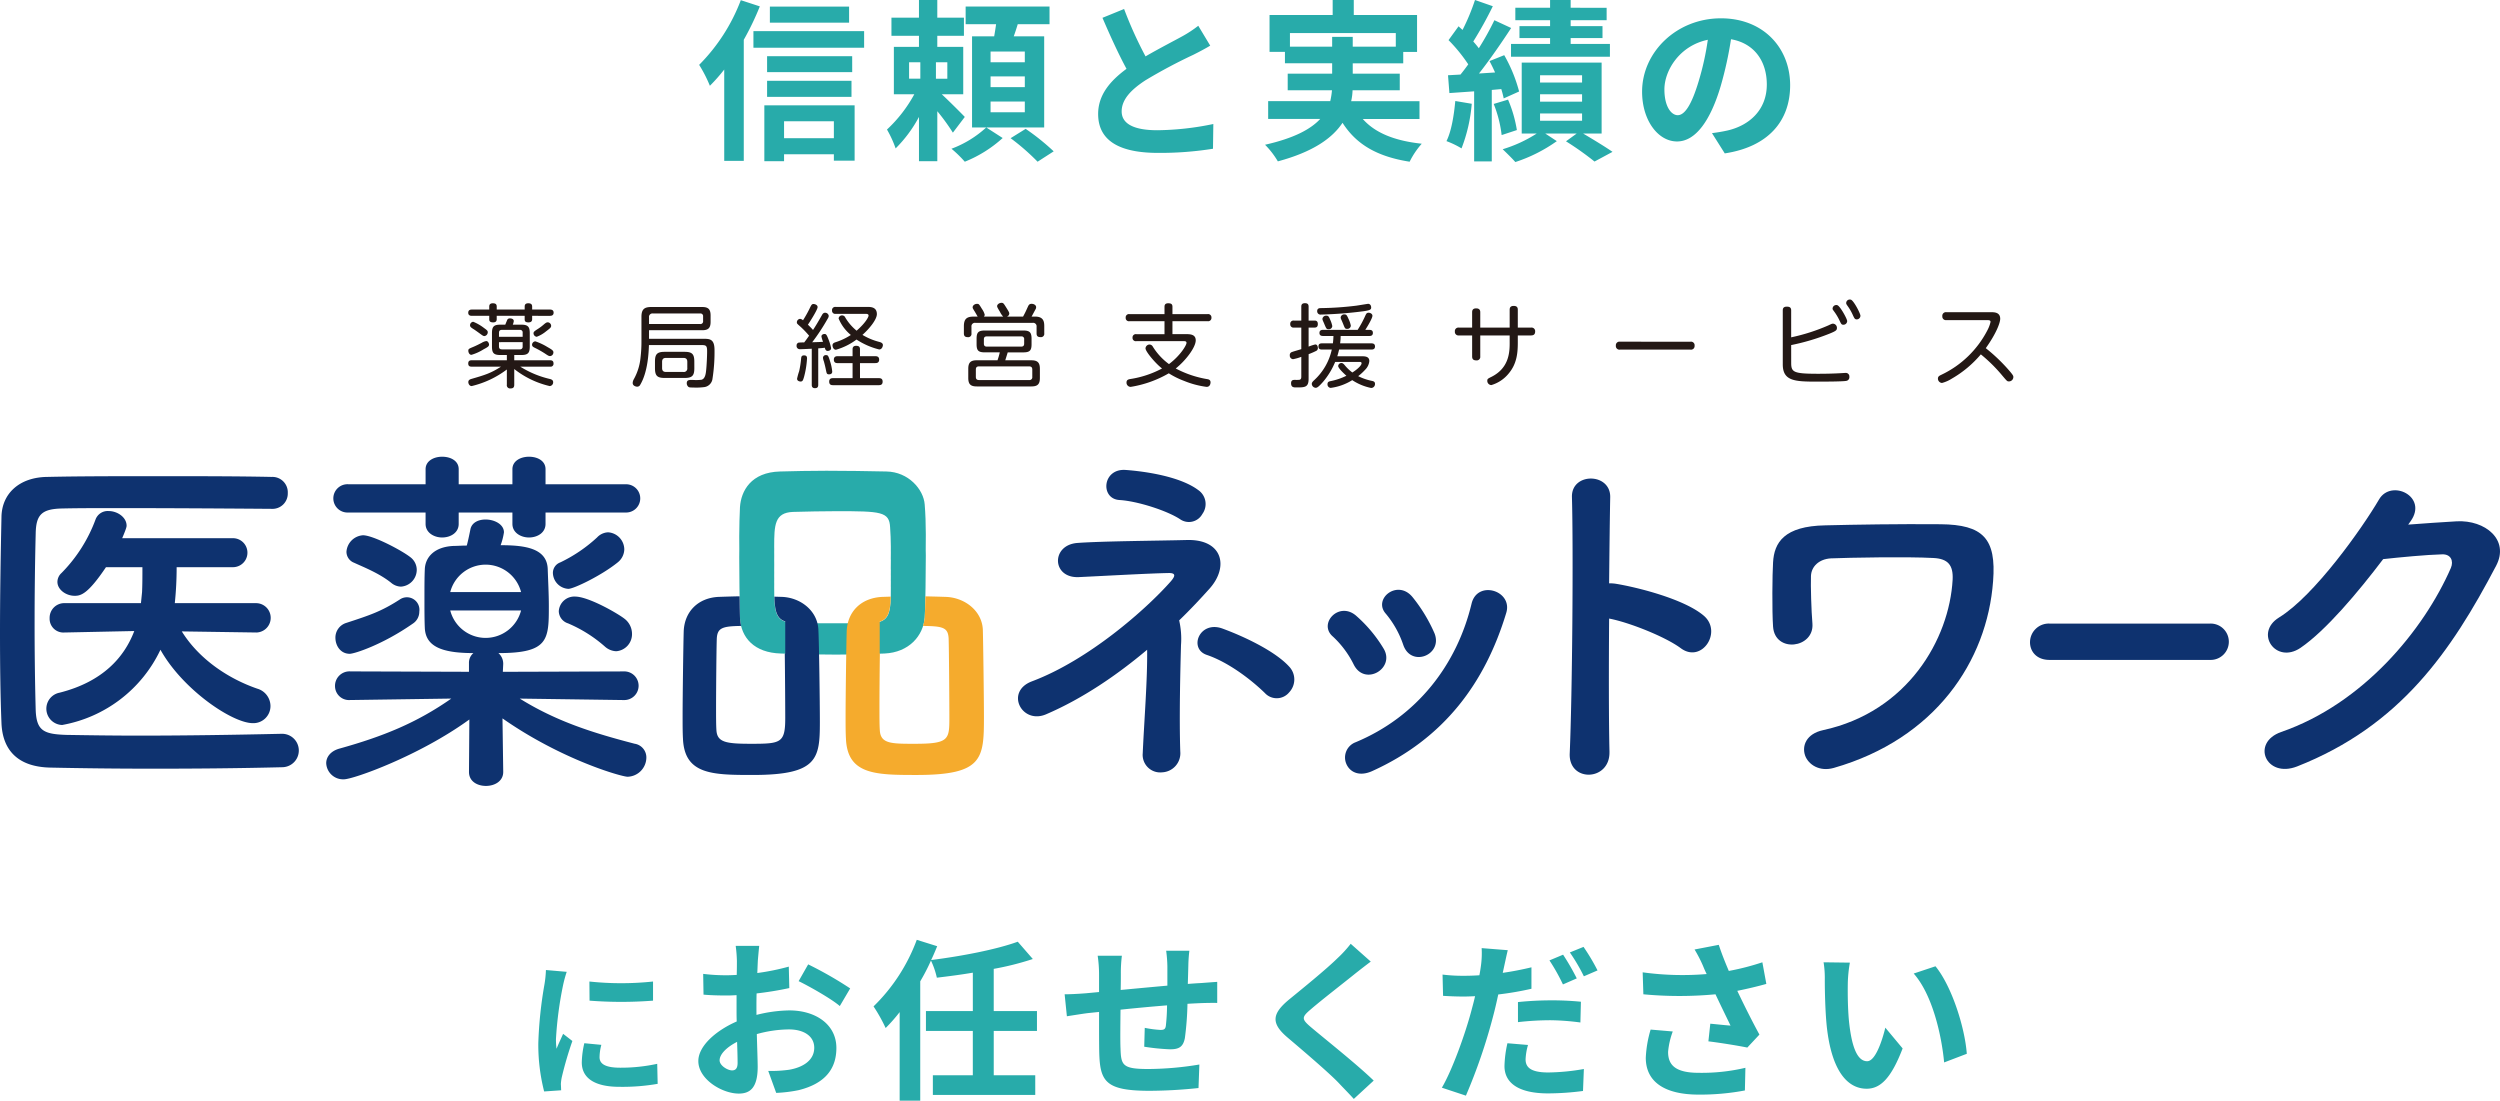 <svg xmlns="http://www.w3.org/2000/svg" xmlns:xlink="http://www.w3.org/1999/xlink" width="636" height="280.008" viewBox="0 0 636 280.008">
  <defs>
    <clipPath id="clip-path">
      <rect id="長方形_9606" data-name="長方形 9606" width="636" height="123.734" fill="none"/>
    </clipPath>
  </defs>
  <g id="グループ_27173" data-name="グループ 27173" transform="translate(-584 -369.776)">
    <path id="パス_7477" data-name="パス 7477" d="M-101.992-35.552h-20.152v4.092h20.152Zm-27.544-1.628a46.814,46.814,0,0,1-10.6,16.456,33.9,33.9,0,0,1,2.728,5.324,42.858,42.858,0,0,0,3.652-4.136V3.7h4.972V-27.1A71.357,71.357,0,0,0-124.7-35.6Zm23.672,30.8v4.312h-12.672V-6.38ZM-123.552,3.784h5.016V2.024h12.672V3.652h5.28v-14.08h-22.968Zm.7-16.368h21.472v-4.092h-21.472Zm21.648-10.34h-21.648v4.048H-101.2Zm-25.124-6.38v4.224h28.16V-29.3Zm39.6,7.92h2.86v4.18h-2.86ZM-77-17.2h-2.9v-4.18H-77Zm4.444,9.724c-.836-.88-3.872-3.916-5.852-5.764h5.456V-25.3h-6.6v-2.816h6.776v-4.62h-6.776v-4.488h-4.664v4.488h-7v4.62h7V-25.3H-90.6v12.056H-85.4a35.343,35.343,0,0,1-6.952,8.976,27.768,27.768,0,0,1,2.2,4.8,33.538,33.538,0,0,0,5.94-8.008V3.784h4.664V-8.932a52.7,52.7,0,0,1,3.96,5.456ZM-67.1-4.8A26.989,26.989,0,0,1-75.944.616a30.191,30.191,0,0,1,3.388,3.3A31.964,31.964,0,0,0-62.92-2.112Zm9.812-16.588H-66v-2.728h8.712Zm0,6.336H-66v-2.728h8.712Zm0,6.38H-66V-11.4h8.712Zm4.928-19.316H-60.1c.352-.968.7-2.024,1.012-3.08H-51v-4.488h-21.34v4.488h7.744c-.132,1.012-.308,2.068-.484,3.08h-5.632V-4.8H-52.36ZM-60.9-2.068a57.6,57.6,0,0,1,6.864,5.984l4.092-2.64a58.606,58.606,0,0,0-7.128-5.72Zm47.74-28.6a30.085,30.085,0,0,1-4,2.64c-2.068,1.144-5.852,3.08-9.416,5.148a102.157,102.157,0,0,1-5.456-12.056l-5.5,2.244c1.98,4.62,4.092,9.24,6.116,12.98-4.18,3.08-7.216,6.644-7.216,11.484,0,7.48,6.556,9.9,15.224,9.9A85.22,85.22,0,0,0-9.416.616l.088-6.292A72.878,72.878,0,0,1-23.584-4.092c-6.028,0-9.064-1.672-9.064-4.8,0-3.036,2.42-5.544,6.072-7.92a133.442,133.442,0,0,1,12.144-6.468c1.584-.792,2.992-1.54,4.312-2.332Zm23.32,5.324V-28.82H37.092v3.476H26.136v-2.508H20.9v2.508ZM43.12-6.952v-4.532H25.74a14.939,14.939,0,0,0,.352-2.772H38.1V-18.48H26.136v-2.64H38.984v-2.9H42.5V-33.4H26.4v-3.828H21.032V-33.4H4.972v9.372H8.888v2.9H20.9v2.64H9.592v4.224H20.856a20.165,20.165,0,0,1-.44,2.772H4.62v4.532H17.864C15.444-4.356,11.22-2.068,3.828-.4A21.353,21.353,0,0,1,7.084,3.828c8.976-2.42,13.86-5.9,16.456-9.812,3.476,5.456,8.712,8.58,17.072,9.9A20.357,20.357,0,0,1,43.692-.66c-6.952-.748-11.88-2.772-15-6.292ZM76.34-30.58H68.552v3.036H76.34v1.5H66.4v3.256H91.564v-3.256H81.576v-1.5h8.1V-30.58h-8.1v-1.5h9.152v-3.168H81.576v-1.98H76.34v1.98H67.5v3.168H76.34ZM52.228-11.528c-.352,3.7-.968,7.612-2.244,10.208A21.979,21.979,0,0,1,53.812.528a40.387,40.387,0,0,0,2.6-11.352Zm11.7-3.036a23.943,23.943,0,0,1,.616,2.376l3.916-1.76a37.968,37.968,0,0,0-3.784-9.24l-3.74,1.5c.484.924.968,1.892,1.408,2.9l-4.092.264C61.028-22.044,64.02-26.4,66.44-30.1l-4.268-1.98a70.934,70.934,0,0,1-3.96,7.128A22.132,22.132,0,0,0,56.8-26.664a99.059,99.059,0,0,0,4.972-8.976l-4.532-1.584a53.991,53.991,0,0,1-3.168,7.612c-.352-.308-.7-.616-1.012-.924l-2.552,3.52a40.493,40.493,0,0,1,5.016,6.16c-.66.924-1.32,1.8-1.98,2.6l-3.168.176.352,4.532,6.292-.44V3.828h4.488V-14.344ZM62-10.78A30.874,30.874,0,0,1,64.02-2.86l3.872-1.276a32.732,32.732,0,0,0-2.244-7.744ZM73.788-8.36H84.48v1.848H73.788Zm0-4.884H84.48v1.892H73.788Zm0-4.84H84.48v1.848H73.788ZM89.452-3.256V-21.3H69.124v18.04h3.828a34.216,34.216,0,0,1-8.668,4C65.252,1.672,66.7,3.08,67.5,4A39.012,39.012,0,0,0,78.056-1.32L75.108-3.256h8.008l-2.728,1.98a76.21,76.21,0,0,1,7.26,5.148l4.576-2.464c-1.76-1.232-4.8-3.08-7.48-4.664Zm19.36-4.664c-1.628,0-3.388-2.156-3.388-6.556,0-4.8,3.828-11.132,11.044-12.628a69.941,69.941,0,0,1-2.332,10.56C112.376-10.648,110.616-7.92,108.812-7.92ZM120.78,1.8c11-1.672,16.632-8.184,16.632-17.336,0-9.5-6.82-17.028-17.6-17.028-11.308,0-20.064,8.624-20.064,18.656,0,7.348,4.092,12.672,8.888,12.672,4.752,0,8.536-5.368,11.132-14.168a94.694,94.694,0,0,0,2.6-11.836c5.852,1.012,9.108,5.5,9.108,11.528,0,6.336-4.312,10.34-9.9,11.66-1.144.264-2.376.484-4.048.7Z" transform="translate(902 407)" fill="#28abaa"/>
    <path id="パス_7478" data-name="パス 7478" d="M-168.056-26.524l.038,4.864a104.152,104.152,0,0,0,16.15,0v-4.864A76.784,76.784,0,0,1-168.056-26.524Zm-1.292,15.694a23.192,23.192,0,0,0-.646,4.9c0,3.838,3.078,6.194,9.576,6.194a52.307,52.307,0,0,0,9.728-.76l-.114-5.092a43.37,43.37,0,0,1-9.424.988c-3.8,0-5.244-.988-5.244-2.66a12.384,12.384,0,0,1,.456-3.154Zm-9.766-18.62a28.117,28.117,0,0,1-.38,3.686,104.341,104.341,0,0,0-1.558,14.9A48.041,48.041,0,0,0-179.57,1.444l4.332-.3c-.038-.532-.038-1.14-.076-1.558a11.055,11.055,0,0,1,.228-1.748,90.731,90.731,0,0,1,2.7-9.234l-2.356-1.824c-.532,1.216-1.14,2.47-1.672,3.8a18.161,18.161,0,0,1-.152-2.432,93.042,93.042,0,0,1,1.824-13.794,31.627,31.627,0,0,1,.912-3.344Zm47.35,25.534c-1.144,0-3.168-1.232-3.168-2.552,0-1.54,1.76-3.344,4.444-4.708.088,2.288.132,4.268.132,5.368C-130.356-4.312-130.972-3.916-131.764-3.916Zm6.2-15.664c0-1.276,0-2.6.044-3.916A84.153,84.153,0,0,0-117.2-24.86l-.132-5.456a59.672,59.672,0,0,1-8.008,1.628c.044-1.1.088-2.156.132-3.124.088-1.1.264-2.992.352-3.784h-5.984a34.588,34.588,0,0,1,.308,3.828c0,.748,0,2.024-.044,3.564-.88.044-1.716.088-2.508.088a47.736,47.736,0,0,1-6.028-.352l.088,5.28c1.892.176,4.092.22,6.072.22.7,0,1.5-.044,2.332-.088V-19.4c0,1.012,0,2.024.044,3.036-5.324,2.332-9.768,6.248-9.768,10.076,0,4.62,6.028,8.272,10.3,8.272,2.816,0,4.8-1.408,4.8-6.82,0-1.5-.132-4.84-.22-8.316a30.932,30.932,0,0,1,8.184-1.188c3.784,0,6.424,1.716,6.424,4.664,0,3.168-2.816,4.972-6.336,5.588a33.309,33.309,0,0,1-5.368.308l2.024,5.588a35.5,35.5,0,0,0,5.72-.7c6.908-1.716,9.592-5.588,9.592-10.736,0-5.984-5.28-9.548-11.968-9.548a35.465,35.465,0,0,0-8.36,1.144Zm10.736-7.04c2.728,1.32,8.4,4.532,10.472,6.336l2.64-4.488A96.255,96.255,0,0,0-112.4-30.888Zm60.632,12.672v-5.06h-11V-29.744a72.86,72.86,0,0,0,9.944-2.508l-3.828-4.4C-64.532-34.672-73.2-33-81.12-31.988c.572-1.188,1.056-2.332,1.54-3.52l-5.192-1.628a45.8,45.8,0,0,1-11,16.94,40.909,40.909,0,0,1,3.08,5.5,41,41,0,0,0,3.564-4.048V3.784h5.236v-30.36a49.964,49.964,0,0,0,2.728-5.28,20.427,20.427,0,0,1,1.5,4.356c2.948-.352,6.072-.748,9.152-1.276v9.768H-82.44v5.06h11.924V-2.684H-80.68V2.332h26.048V-2.684h-10.56V-13.948Zm32.868-20.416a33.745,33.745,0,0,1,.308,3.96v4.928c-3.96.352-8.184.748-11.88,1.1.044-1.716.044-3.168.044-4.18a34.464,34.464,0,0,1,.264-4.532h-6.16a32.9,32.9,0,0,1,.352,4.84v4.4l-3.3.308c-2.2.176-4.224.264-5.456.264l.572,5.588c1.144-.176,3.872-.616,5.236-.792l2.948-.308c0,4.092,0,8.316.044,10.164.176,7.524,1.54,9.9,12.848,9.9A122.424,122.424,0,0,0-13.1.572l.22-5.984A81.032,81.032,0,0,1-25.9-4.268c-6.556,0-6.908-.968-7.04-5.236-.088-1.848-.044-5.852,0-9.856,3.74-.4,8.008-.792,11.836-1.1a49.248,49.248,0,0,1-.308,5.236c-.132.836-.484,1.012-1.364,1.012a27.184,27.184,0,0,1-4-.528l-.132,4.8a55.145,55.145,0,0,0,6.556.66c2.244,0,3.344-.572,3.784-2.86a76.223,76.223,0,0,0,.66-8.712c1.276-.088,2.42-.132,3.344-.176,1.188-.044,3.476-.088,4.224-.044v-5.368c-1.276.088-2.992.22-4.18.308-1.012.044-2.112.132-3.3.22.044-1.452.088-2.992.132-4.708a37.116,37.116,0,0,1,.264-3.74Zm46.948-1.76a30.1,30.1,0,0,1-3.344,3.652c-2.948,2.9-8.932,7.744-12.32,10.516-4.356,3.608-4.708,6.028-.4,9.68,4,3.388,10.648,9.064,13.024,11.572,1.232,1.32,2.6,2.684,3.828,4.048l5.06-4.664C27.164-5.5,18.76-12.144,15.5-14.916c-2.376-2.024-2.42-2.508-.088-4.488,2.9-2.508,8.668-6.952,11.484-9.24,1.012-.792,2.464-1.936,3.828-2.948Zm57.508,8.8a60.521,60.521,0,0,0-3.476-6.028L76.18-31.9a49.266,49.266,0,0,1,3.432,6.116ZM68.172-16.192a72.646,72.646,0,0,1,8.4-.484,62.426,62.426,0,0,1,7.48.572l.132-5.28a75.44,75.44,0,0,0-7.656-.352,82.085,82.085,0,0,0-8.36.44ZM71.6-30.14c-2.376.572-4.84,1.056-7.3,1.408l.352-1.628c.22-.968.616-2.9.924-4.136l-6.644-.528a22.955,22.955,0,0,1-.176,4.444c-.088.66-.22,1.54-.4,2.464-1.32.088-2.6.132-3.872.132a42.208,42.208,0,0,1-5.5-.308l.132,5.412c1.54.088,3.168.176,5.28.176.88,0,1.848-.044,2.86-.088-.264,1.232-.616,2.464-.924,3.652C54.708-13.024,51.408-3.916,48.812.484l6.116,2.024a142.418,142.418,0,0,0,6.908-20.152c.484-1.8.924-3.74,1.32-5.588A78.429,78.429,0,0,0,71.6-24.684ZM65.488-10.824a29.037,29.037,0,0,0-.748,5.808c0,4.4,3.74,6.952,11.088,6.952a69.725,69.725,0,0,0,8.888-.616l.22-5.588a54.886,54.886,0,0,1-9.064.88c-4.664,0-5.764-1.452-5.764-3.344a15.426,15.426,0,0,1,.616-3.652Zm15.884-23.1a46.65,46.65,0,0,1,3.564,6.072l3.476-1.5a52.069,52.069,0,0,0-3.564-5.984ZM101.92-14.3a29.534,29.534,0,0,0-1.232,7.172c0,6.072,4.708,9.372,13.464,9.372A61.065,61.065,0,0,0,125.9,1.188l.132-5.764A48.177,48.177,0,0,1,114.152-3.3c-6.16,0-7.788-2.156-7.788-5.324a19.555,19.555,0,0,1,1.188-5.192Zm28.424-17.116a63.742,63.742,0,0,1-8.536,2.2c-.968-2.288-1.8-4.356-2.552-6.644l-6.16,1.188a33.823,33.823,0,0,1,2.156,4.18c.264.66.572,1.364.924,2.068a74.237,74.237,0,0,1-16.28-.44l.176,5.588a97.9,97.9,0,0,0,18.348,0c1.276,2.728,2.772,5.764,3.828,7.964-1.32-.088-3.7-.352-5.148-.484l-.484,4.488c3.212.4,7.524,1.1,9.9,1.584l3.08-3.3c-1.892-3.476-3.96-7.612-5.632-11.132,2.64-.528,5.192-1.144,7.392-1.76Zm22.264.088-6.688-.088a25.252,25.252,0,0,1,.308,4.4c0,2.684.088,7.744.484,11.748C147.944-3.564,152.124.748,156.876.748c3.52,0,6.248-2.684,9.152-10.252l-4.4-5.28c-.836,3.432-2.552,8.536-4.62,8.536-2.728,0-4.048-4.268-4.664-10.56-.264-3.124-.308-6.424-.264-9.24A34.528,34.528,0,0,1,152.608-31.328Zm21.78.924-5.544,1.848c4.752,5.368,7.084,15.62,7.744,22.616l5.764-2.2C181.868-14.828,178.524-25.344,174.388-30.4Z" transform="translate(902 646)" fill="#28abaa"/>
    <g id="グループ_26954" data-name="グループ 26954" transform="translate(584 445.979)">
      <g id="グループ_26797" data-name="グループ 26797" transform="translate(0 0)" clip-path="url(#clip-path)">
        <path id="パス_6632" data-name="パス 6632" d="M71.8,88.47a4.251,4.251,0,0,1,.094,8.5c-11.045.28-22.093.376-33.046.376-8.893,0-17.694-.1-26.12-.28C4.588,96.873.655,92.672.376,85.764.092,78.762,0,70.825,0,62.61,0,52.618.188,42.441.376,33.3c.092-5.977,4.588-10.086,11.607-10.179,8.144-.188,18.068-.188,28.084-.188,10.112,0,20.316,0,29.025.188a3.917,3.917,0,0,1,4.119,4.107,3.894,3.894,0,0,1-4.119,4.013c-12.075-.092-26.681-.186-38.758-.186-5.43,0-10.392,0-14.417.094-5.338.092-6.741,1.587-6.835,6.349-.188,7.562-.28,15.311-.28,22.873S8.893,75.4,9.081,82.4c.188,5.322,2.062,6.159,7.772,6.349,5.614.092,11.889.186,18.535.186,11.423,0,23.969-.186,36.324-.468ZM65.159,62.7l-18.911-.28c4.4,7.1,11.891,12.044,19.191,14.564a4.635,4.635,0,0,1,3.371,4.388,4.348,4.348,0,0,1-4.492,4.39c-5.246,0-17.884-8.589-23.5-18.674a34.375,34.375,0,0,1-25,19.14,4.146,4.146,0,0,1-.656-8.217c11.047-2.8,16.477-9.056,19-15.683l-17.7.372h-.092a3.5,3.5,0,0,1-3.745-3.641,3.725,3.725,0,0,1,3.837-3.827H35.858l.28-2.8c.092-1.868.092-4.109.092-6.349H26.961c-4.586,6.816-6.367,7.282-7.954,7.282-2.25,0-4.4-1.587-4.4-3.549a3.076,3.076,0,0,1,1.029-2.238,38.2,38.2,0,0,0,8.707-13.726A3.308,3.308,0,0,1,27.62,31.8c2.246,0,4.586,1.587,4.586,3.733,0,.186,0,.56-1.123,3.175H59.26a3.688,3.688,0,0,1,0,7.376H44.937a87.125,87.125,0,0,1-.468,9.15h20.69a3.735,3.735,0,0,1,.092,7.468Z" transform="translate(0 22.005)" fill="#0e326f"/>
        <path id="パス_6633" data-name="パス 6633" d="M173.622,66.658c-.186,6.91-.468,18.393-.186,27.077a4.855,4.855,0,0,1-4.588,5.319,4.469,4.469,0,0,1-4.962-4.852c.374-8.405,1.217-18.672,1.121-26.33-7.674,6.445-16.381,12.42-25.742,16.434-6.183,2.614-10.486-5.789-3.559-8.4,14.419-5.418,29.023-18.3,35.294-25.4,1.221-1.4,1.4-2.24-.749-2.146-4.962.092-16.571.747-22.562,1.029-6.927.37-7.208-8.127-.468-8.683,6.365-.47,20.784-.56,27.806-.749,9.173-.28,10.859,6.722,5.9,12.322-2.342,2.614-4.964,5.417-7.772,8.123a21.008,21.008,0,0,1,.468,6.255m-.28-32.023c-3.277-2.146-10.766-4.574-15.354-4.854-4.96-.28-4.4-8.029,1.5-7.654,5.152.374,13.951,1.679,18.539,5.134a4.3,4.3,0,0,1,1.029,6.067,3.9,3.9,0,0,1-5.71,1.307M194.967,78.89c-3.837-3.737-9.548-7.935-14.792-9.71-4.682-1.587-1.873-8.777,3.931-6.724,5.618,2.054,13.481,5.789,17.039,9.708a4.757,4.757,0,0,1,0,6.537,4.094,4.094,0,0,1-6.179.188" transform="translate(126.825 21.223)" fill="#0e326f"/>
        <path id="パス_6634" data-name="パス 6634" d="M179.006,56.756a24.467,24.467,0,0,0-5.338-7.188c-3.837-3.269,1.593-9.148,5.993-5.226a35.082,35.082,0,0,1,6.926,8.311c3,5.038-4.772,9.616-7.58,4.1m-1.873,25.3a4.141,4.141,0,0,1,2.34-5.6c15.636-6.536,25.748-19.7,29.491-35.29,1.5-6.069,10.578-3.269,8.8,2.426-5.334,17.645-15.726,31.931-34.171,40.242-3.182,1.4-5.524.276-6.459-1.775m14.417-30.438a24.616,24.616,0,0,0-4.4-7.841c-3.371-3.735,2.9-8.871,6.741-4.294a40.012,40.012,0,0,1,5.62,9.24c2.244,5.509-5.993,8.869-7.96,2.894" transform="translate(165.413 36.164)" fill="#0e326f"/>
        <path id="パス_6635" data-name="パス 6635" d="M213.894,92.748c.188,7.56-10.486,7.841-10.11.372.654-15.125.937-51.722.562-65.167-.188-6.349,9.924-6.253,9.736.094-.094,4.576-.188,12.7-.28,21.848a9.8,9.8,0,0,1,1.591.092c5.242.839,17.412,3.827,22.468,8.121,4.868,4.109-.468,12.23-5.8,8.309-4.027-2.987-13.294-6.628-18.256-7.56-.094,12.883-.094,26.328.092,33.891" transform="translate(195.556 22.303)" fill="#0e326f"/>
        <path id="パス_6636" data-name="パス 6636" d="M238.406,88c-.841-2.426.28-5.507,4.588-6.439C264.524,76.89,275.1,58.4,275.945,43.282c.186-3.737-1.215-5.322-4.868-5.511-6.647-.372-21.531-.092-26.117.094-3,.186-4.962,2.056-5.056,4.482s.094,8.964.374,12.134c.466,6.257-9.55,7.562-10.016.751-.282-3.921-.188-13.539,0-16.338.276-5.044,2.806-9.246,13.29-9.43,7.678-.188,18.727-.376,29.3-.282,10.859.094,14.229,3.641,13.387,14.472-1.5,20.443-14.792,40.146-40.536,47.522-3.651,1.025-6.459-.843-7.3-3.177" transform="translate(220.806 27.982)" fill="#0e326f"/>
        <path id="パス_6637" data-name="パス 6637" d="M268.495,51.309c-3.371,0-4.964-2.24-4.964-4.48a4.771,4.771,0,0,1,4.964-4.764h40.857a4.624,4.624,0,1,1,0,9.244Z" transform="translate(252.903 40.37)" fill="#0e326f"/>
        <path id="パス_6638" data-name="パス 6638" d="M330.521,33.5c4.023-.28,8.613-.653,12.356-.841,7.208-.374,13.481,4.668,10.018,11.3-11.419,21.754-24.341,40.706-50.65,51.067-7.954,3.083-11.8-6.067-4.023-8.775,20.784-7.188,36.227-25.86,43.158-41.731.751-1.775,0-3.549-2.246-3.457-3.933.1-10.768.751-14.98,1.215-6.367,8.4-14.605,18.207-21.066,22.6-6.271,4.2-11.793-3.827-5.428-7.75,8.987-5.509,21.157-22.689,25.462-30.063,3.092-5.228,12.456-.747,8.054,5.511Z" transform="translate(282.125 23.759)" fill="#0e326f"/>
        <path id="パス_6639" data-name="パス 6639" d="M143.432,38.379c0-2.616-.094-5.23-.282-7.564-.282-3.827-4.119-8.307-9.736-8.4-4.868-.1-10.206-.188-15.26-.188-4.213,0-8.333.092-11.8.188-7.4.186-9.924,4.948-10.2,9.056-.094,2.146-.188,4.76-.188,7.374,0,.684.008,1.9.018,3.367-.01.668-.018,1.346-.018,2.022,0,2.616.094,12.908.188,15.523.28,4.948,3.651,8.777,10.392,8.964,4.682.188,9.455.28,14.135.28,4.121,0,8.238-.092,12.264-.28,6.181-.28,9.832-4.48,10.206-9.15.188-2.428.282-12.812.282-15.8,0-.443-.02-.872-.025-1.313.018-1.728.025-3.216.025-4.078m-8.895,4.492c0,.631-.006,1.2-.016,1.756,0,.123.016.237.016.357,0,.772,0,1.485-.018,2.146,0,.147.018.286.018.433,0,.431-.006.8-.01,1.193,0,.082.01.159.01.241,0,.431-.006.8-.01,1.2,0,.082.01.157.01.239,0,.429-.006.8-.01,1.2,0,.08.01.157.01.239,0,6.349-.188,8.871-4.682,9.056-3.182.1-6.647.1-10.016.1s-6.835,0-10.112-.1c-4.588-.184-4.868-2.518-4.868-9.056,0-.292,0-.551.006-.831,0-.21-.006-.384-.006-.6,0-.292,0-.551.006-.831,0-.21-.006-.384-.006-.6,0-.292,0-.551.006-.831,0-.21-.006-.386-.006-.6,0-.525,0-1.011.01-1.5,0-.364-.01-.692-.01-1.084,0-.431.006-.823.008-1.227,0-.3-.008-.566-.008-.886,0-.27,0-.508.006-.764,0-.194-.006-.355-.006-.555,0-5.509.092-8.683,4.774-8.869,3.653-.094,7.4-.186,11.047-.186,11.329,0,13.481.092,13.669,4.107.1,1.587.188,3.269.188,4.948,0,.4-.006.731-.008,1.1,0,.076.008.145.008.221" transform="translate(92.095 21.33)" fill="#28abaa"/>
        <path id="パス_6640" data-name="パス 6640" d="M144.692,47.075c-.188-4.856-4.59-8.215-9.363-8.405-1.77-.057-3.512-.106-5.258-.139-.041,2.385-.1,4.464-.172,5.391a9.668,9.668,0,0,1-.441,2.136c5.156.051,6.361.433,6.528,3.163.092,2.706.188,16.363.188,20.285,0,5.507-.188,6.532-8.8,6.532-5.991,0-8.707,0-8.895-3.451-.092-1.307-.092-3.457-.092-5.793,0-2.636.043-9.277.108-13.682l-.043,0v-8.15c2.23-.7,2.708-2.651,2.8-6.365-.733.025-1.45.047-2.212.073-5.338.282-8.8,3.735-8.989,8.777-.094,3.269-.28,16.64-.28,21.682,0,2.056,0,4.017.092,5.6.376,9.152,7.492,9.244,17.974,9.244,16.853,0,17.131-4.109,17.131-14.75,0-4.95-.186-18.7-.278-22.15" transform="translate(105.346 36.978)" fill="#f5ab2d"/>
        <path id="パス_6641" data-name="パス 6641" d="M114.729,44.923v8.186l-.118,0c.067,5.177.118,13.486.118,16.4,0,6.349-1.123,6.536-8.707,6.536-6.367,0-8.613-.372-8.8-3.455-.092-1.307-.092-3.455-.092-5.789,0-3.733.092-15.519.188-17.574.163-2.685,1.468-3.1,6.2-3.161a10.581,10.581,0,0,1-.3-1.954c-.037-1.009-.073-3.169-.1-5.587-1.766.031-3.559.084-5.42.151-5.15.28-8.611,3.737-8.8,8.779-.094,3.267-.28,16.64-.28,21.68,0,2.056,0,4.015.092,5.6.376,9.15,7.49,9.242,17.788,9.242,16.475,0,17.039-4.105,17.039-13.441,0-5.138-.188-19.632-.376-23.457-.188-4.856-4.5-8.217-9.265-8.405l-1.932-.057c.11,3.708.619,5.6,2.773,6.3" transform="translate(85.037 36.972)" fill="#0e326f"/>
        <path id="パス_6642" data-name="パス 6642" d="M74.88,45.371a34.413,34.413,0,0,1,9.361,5.883,4.584,4.584,0,0,0,2.9,1.215,4.35,4.35,0,0,0,4.027-4.484A4.849,4.849,0,0,0,89.2,44.158c-1.685-1.305-9.079-5.6-12.544-5.6A3.963,3.963,0,0,0,72.54,42.29a3.333,3.333,0,0,0,2.34,3.081" transform="translate(69.615 37.003)" fill="#0e326f"/>
        <path id="パス_6643" data-name="パス 6643" d="M47.049,34.6H66.71v2.9c0,2.238,2.152,3.451,4.211,3.451,2.152,0,4.213-1.213,4.213-3.451V34.6H88.8v2.9c0,2.238,2.152,3.451,4.213,3.451,2.152,0,4.213-1.213,4.213-3.451V34.6h20.5a3.594,3.594,0,1,0,0-7.188h-20.5V23.579c0-2.146-2.062-3.175-4.213-3.175-2.062,0-4.213,1.029-4.213,3.175v3.829H75.135V23.579c0-2.146-2.062-3.175-4.213-3.175-2.06,0-4.211,1.029-4.211,3.175v3.829H47.049a3.6,3.6,0,1,0,0,7.188" transform="translate(41.558 19.582)" fill="#0e326f"/>
        <path id="パス_6644" data-name="パス 6644" d="M43.542,48.921c0,2.054,1.309,4.109,3.651,4.109,1.125,0,8.238-2.242,16.011-7.658a3.621,3.621,0,0,0,1.683-3.079,3.188,3.188,0,0,0-4.962-3.081c-4.774,3.081-7.676,4.013-13.667,5.975a3.9,3.9,0,0,0-2.716,3.733" transform="translate(41.786 37.094)" fill="#0e326f"/>
        <path id="パス_6645" data-name="パス 6645" d="M88.253,37.876a4.348,4.348,0,0,0,1.685-3.269,4.4,4.4,0,0,0-4.119-4.39,4.067,4.067,0,0,0-2.806,1.307,37.751,37.751,0,0,1-9.363,6.351,2.835,2.835,0,0,0-1.873,2.706A4.159,4.159,0,0,0,75.711,44.6c1.4,0,8.519-3.455,12.542-6.72" transform="translate(68.881 29)" fill="#0e326f"/>
        <path id="パス_6646" data-name="パス 6646" d="M120.8,85.6c-10.392-2.706-19.753-5.6-29.211-11.482l26.4.372h.092a3.645,3.645,0,1,0-.092-7.284l-30.706.1.092-1.962a3.579,3.579,0,0,0-1.215-2.8c12.73,0,12.824-3.361,12.824-11.95,0-3.081-.188-6.439-.282-9.428-.184-5.322-5.8-6.071-11.981-6.071a16.48,16.48,0,0,0,.843-3.269c0-2.054-2.432-3.267-4.682-3.267-1.777,0-3.463.749-3.837,2.43-.376,1.868-.657,3.171-.935,4.2-1.313,0-2.436.092-3.279.092-4.87.184-7.3,2.8-7.4,5.975-.092,1.96-.092,4.666-.092,7.374s0,5.413.092,7.47c.188,4.668,4.117,6.441,12.356,6.441a3.22,3.22,0,0,0-1.123,2.52V67.3l-30.142-.1a3.684,3.684,0,0,0-3.935,3.735,3.564,3.564,0,0,0,3.839,3.549h.1l25.648-.372c-8.8,6.159-17.318,9.616-28.364,12.7-2.436.653-3.463,2.24-3.463,3.733a4.3,4.3,0,0,0,4.494,4.109c2.43,0,19.189-5.975,31.921-15.219L78.67,92.693v.092c0,2.426,2.154,3.549,4.309,3.549,2.246,0,4.4-1.215,4.4-3.549v-.092l-.188-13.539C102.264,89.7,117.524,94,119.021,94a4.924,4.924,0,0,0,4.772-4.854A3.523,3.523,0,0,0,120.8,85.6M82.908,40.043a9.317,9.317,0,0,1,9.011,6.974H73.9a9.315,9.315,0,0,1,9.009-6.974m0,18.635A9.314,9.314,0,0,1,73.9,51.7H91.919a9.316,9.316,0,0,1-9.011,6.976" transform="translate(40.641 27.401)" fill="#0e326f"/>
        <path id="パス_6647" data-name="パス 6647" d="M56.4,42.735a4,4,0,0,0,2.434.933,4.3,4.3,0,0,0,4.025-4.294A4.052,4.052,0,0,0,61.265,36.2c-2.248-1.774-9.549-5.6-12.075-5.6a4.518,4.518,0,0,0-4.213,4.2,3,3,0,0,0,1.964,2.8c1.969.935,6.367,2.616,9.457,5.134" transform="translate(43.162 29.368)" fill="#0e326f"/>
        <path id="パス_6648" data-name="パス 6648" d="M66.127,1.341c0-.212,0-.856.905-.856.743,0,1,.276,1,.856v.741h7.114V1.341c0-.231,0-.856.9-.856.719,0,1,.276,1,.856v.741h4.509c.233,0,.952,0,.952.788,0,.809-.719.809-.952.809H77.044v.858c0,.441-.208.811-.929.811-.88,0-.972-.394-.972-.811V3.679H68.03v.858c0,.441-.208.811-.9.811-.862,0-1-.37-1-.811V3.679H61.733c-.229,0-.948,0-.948-.788,0-.809.719-.809.948-.809h4.394Zm4.484,15.987a24.143,24.143,0,0,1-8.944,4.217c-.629,0-.862-.674-.862-1,0-.51.372-.694.77-.813,3.414-.994,4.876-1.413,7.549-3.124H61.667c-.4,0-.882-.071-.882-.813,0-.788.578-.809.882-.809h8.944V13.644h-1.7c-1.717,0-2.087-.6-2.087-2.177V8.106c0-1.576.37-2.177,2.087-2.177h1.3c.28-.719.325-.788.443-1.09a.7.7,0,0,1,.719-.51c.21,0,1,.045,1,.7a3.7,3.7,0,0,1-.257.9h2.234c1.742,0,2.089.672,2.089,2.177v3.361c0,1.55-.372,2.177-2.089,2.177H72.492v1.344h9.132c.323,0,.858.047.858.809a.739.739,0,0,1-.858.813h-7.6a24.6,24.6,0,0,0,7.6,3.149c.392.116.766.3.766.788a.941.941,0,0,1-.886,1,22.979,22.979,0,0,1-9.013-4.333V21.2c0,.743-.325.95-1,.95a.813.813,0,0,1-.882-.95Zm-5.9-5.144A12.057,12.057,0,0,1,61.6,13.6c-.559,0-.792-.672-.792-1.021,0-.484.139-.531,1.3-1.017.721-.3,1.717-.811,2.114-1.021a3.077,3.077,0,0,1,1.139-.439c.555,0,.719.741.719.856,0,.486-.327.674-1.372,1.229m.233-3.361c-.327,0-.419-.067-1.4-.788-.417-.3-.9-.649-1.252-.88-.745-.462-1.046-.672-1.046-1.088a.9.9,0,0,1,.811-.882,11.756,11.756,0,0,1,2.767,1.6c.741.533.884.672.927.974a.981.981,0,0,1-.811,1.064m3.67.186H74.63V7.991a.654.654,0,0,0-.745-.741H69.357c-.511,0-.745.231-.745.741Zm0,1.366v1.092c0,.508.233.739.745.739h4.529a.653.653,0,0,0,.745-.739V10.375ZM81.6,13.922c-.325,0-.6-.184-1.256-.625a25.166,25.166,0,0,0-2.669-1.507c-.349-.186-.653-.349-.653-.762a.889.889,0,0,1,.837-.86,15.077,15.077,0,0,1,3.018,1.413c1.258.719,1.674.974,1.56,1.554a.915.915,0,0,1-.837.788m-.952-6.349a8.316,8.316,0,0,1-2.44,1.436.916.916,0,0,1-.815-.88c0-.349.163-.51,1.023-1.066a11.706,11.706,0,0,0,1.534-1.135c.464-.394.721-.6,1.07-.6a.908.908,0,0,1,.858.882c0,.394-.186.578-1.231,1.366" transform="translate(58.334 0.466)" fill="#231815"/>
        <path id="パス_6649" data-name="パス 6649" d="M100.326,9.055c1.627,0,2.626.255,2.626,2.922a43.759,43.759,0,0,1-.511,7.2,2.44,2.44,0,0,1-2.185,2.179,16.192,16.192,0,0,1-2.765.094c-.743,0-.952-.024-1.139-.139a1.178,1.178,0,0,1-.462-.927c0-.88.58-.88,1.6-.86a11.339,11.339,0,0,0,2.116-.043c1-.231,1.137-1.625,1.231-2.573.116-1.111.231-3.406.231-4.609,0-1.3-.139-1.644-1.254-1.644H86.269c-.069,1.83-.255,6.786-2.207,10.077a.867.867,0,0,1-.766.51c-.3,0-1.162-.184-1.162-.948a2.08,2.08,0,0,1,.257-.9,13.987,13.987,0,0,0,1.742-5.583,33.7,33.7,0,0,0,.231-4.1V3.448c0-1.9.743-2.479,2.487-2.479h12.94c1.511,0,2.162.508,2.162,2.154V4.745c0,1.6-.627,2.132-2.162,2.132h-13.5V9.055ZM86.292,5.3H99.281a.676.676,0,0,0,.766-.764V3.379a.677.677,0,0,0-.766-.766H87.292a.877.877,0,0,0-1,1ZM97.817,16.517c0,1.922-.535,2.5-2.512,2.5H90.312c-1.928,0-2.508-.533-2.508-2.5V14.871c0-1.924.533-2.5,2.508-2.5H95.3c1.928,0,2.512.531,2.512,2.5Zm-1.789-1.6c0-.672-.3-1-1-1H90.615c-.7,0-1,.325-1,1v1.576c0,.67.3,1,1,1h4.411a.877.877,0,0,0,1-1Z" transform="translate(78.822 0.931)" fill="#231815"/>
        <path id="パス_6650" data-name="パス 6650" d="M108.918,21.108c0,.368-.045.882-.835.882-.813,0-.813-.627-.813-.882V11.956c-1.954.092-2.6.118-2.973.118a.813.813,0,0,1-.886-.905.727.727,0,0,1,.511-.762,11.008,11.008,0,0,1,1.417-.049c.4-.51.49-.625,1.256-1.715a24.008,24.008,0,0,0-2.089-2.2c-1.025-.9-1.025-.9-1.025-1.207a.889.889,0,0,1,.815-.88,1.211,1.211,0,0,1,.743.37,29.939,29.939,0,0,0,1.6-2.826C107.176.788,107.27.58,107.734.58c.3,0,1.023.208,1.023.788,0,.717-2.3,4.262-2.465,4.472.584.557,1.046,1.043,1.3,1.342.7-1.041,1.489-2.408,2.256-3.753.186-.347.394-.627.813-.627a.912.912,0,0,1,.929.813,1.5,1.5,0,0,1-.278.717,51.838,51.838,0,0,1-3.927,5.977c1.65-.045,2.022-.069,2.763-.116a6.244,6.244,0,0,1-.415-1.366c0-.417.441-.625.79-.625.37,0,.533.184.905,1.135a12.776,12.776,0,0,1,.766,2.455c0,.557-.557.721-.858.721-.511,0-.627-.4-.745-.813-.7.092-1.044.116-1.674.161Zm-2.855-6.628a22.7,22.7,0,0,1-.766,4.682c-.235.766-.327,1.137-.862,1.137-.208,0-.9-.094-.9-.719a16.588,16.588,0,0,1,.533-1.922,23.015,23.015,0,0,0,.486-3.128c.049-.511.1-.88.766-.88.747,0,.747.51.747.831m5.877.719a12.051,12.051,0,0,1,.533,2.573c0,.7-.672.7-.811.7-.558,0-.606-.235-.768-1.023-.184-.9-.37-1.668-.557-2.314a2.944,2.944,0,0,1-.21-.858.694.694,0,0,1,.745-.7c.486,0,.6.073,1.068,1.623m7.6,4.241H124.3c.325,0,1,0,1,.88,0,.858-.6.905-1,.905H112.706c-.325,0-1,0-1-.905,0-.833.6-.88,1-.88h4.948V15.617h-3.763c-.3,0-1,0-1-.882,0-.856.676-.88,1-.88h3.763V12.073c0-.441.186-.86.907-.86.58,0,.976.186.976.86v1.781h3.88c.255,0,1,0,1,.858,0,.9-.7.9-1,.9h-3.88ZM113.356,3.083a.8.8,0,0,1-.927-.856.812.812,0,0,1,.927-.907h8.086c.79,0,2.393,0,2.393,1.83,0,1.37-1.9,3.71-3.67,5.285a16.055,16.055,0,0,0,4.368,1.807c.3.092.835.257.835.788,0,.231-.184,1.111-.95,1.111a18.5,18.5,0,0,1-5.761-2.524,16,16,0,0,1-5.228,2.595c-.7,0-.884-.858-.884-1.113,0-.533.464-.692.743-.788a15.881,15.881,0,0,0,3.927-1.852A10.746,10.746,0,0,1,114.1,4.264a.871.871,0,0,1,.927-.788.89.89,0,0,1,.79.58,13.04,13.04,0,0,0,2.861,3.312c2.369-2.062,3.043-3.523,3.043-3.823,0-.462-.443-.462-.884-.462Z" transform="translate(99.241 0.558)" fill="#231815"/>
        <path id="パス_6651" data-name="パス 6651" d="M135.121,3.927a4.816,4.816,0,0,1-.813-1.205c-.674-1.115-.721-1.254-.721-1.462,0-.417.535-.835,1.113-.835.466,0,.56.188,1.093,1.021.721,1.158.884,1.413.884,1.736a.872.872,0,0,1-.6.745h4.111c.533-1,.557-1.043,1.231-2.526.212-.464.4-.721.952-.721s1.139.325,1.139.858a1.1,1.1,0,0,1-.208.625c-.092.186-.815,1.531-.952,1.764h.9c2.163,0,2.326,1.319,2.326,2.455v1.8a.842.842,0,0,1-.931.974c-.837,0-1.023-.394-1.023-.974V6.52a.881.881,0,0,0-1-1H128.057a.881.881,0,0,0-1,1V8.187a.835.835,0,0,1-.952.974c-.882,0-.976-.535-.976-.974v-1.8c0-1.856.721-2.455,2.463-2.455h1.044c-.139-.233-.717-1.276-.858-1.46-.372-.625-.419-.7-.419-.905,0-.488.56-.882,1.115-.882.464,0,.49.047,1.256,1.3a4.6,4.6,0,0,1,.7,1.462.736.736,0,0,1-.212.488Zm-4.646,9.1c-1.674,0-2.114-.462-2.114-2.085V9.579c0-1.6.417-2.109,2.114-2.109h9.759c1.623,0,2.112.462,2.112,2.109v1.368c0,1.6-.441,2.085-2.112,2.085h-3.953c-.092.325-.533,1.736-.627,2.015H142.3c1.511,0,2.163.533,2.163,2.158v2.34c0,1.574-.582,2.152-2.163,2.152H128.406c-1.6,0-2.16-.6-2.16-2.152V17.2c0-1.576.6-2.158,2.16-2.158h5.275a15.654,15.654,0,0,0,.578-2.015Zm12.056,4.378c0-.533-.233-.809-.811-.809H128.964c-.559,0-.79.276-.79.809v1.854c0,.488.186.811.79.811H141.72a.712.712,0,0,0,.811-.811Zm-2.067-7.692a.654.654,0,0,0-.743-.743h-8.758c-.56,0-.747.28-.747.743v1.09c0,.462.186.764.747.764h8.758c.533,0,.743-.278.743-.764Z" transform="translate(120.083 0.409)" fill="#231815"/>
        <path id="パス_6652" data-name="パス 6652" d="M148.854,10.123a.832.832,0,0,1-.978-.88.838.838,0,0,1,.978-.9h7.155V5.049h-8.922a.821.821,0,0,1-.952-.88.836.836,0,0,1,.952-.929h8.922V1.365c0-.415.139-.88.929-.88.651,0,1.092.137,1.092.88V3.24h8.946a.845.845,0,0,1,.976.905.844.844,0,0,1-.976.9h-8.946v3.29h3.418c.976,0,2.506,0,2.506,1.576,0,1.809-2.6,5.189-5.087,7.161a26.249,26.249,0,0,0,8.017,2.71c.3.045.837.163.837.811,0,.069,0,1.158-1,1.158a22.57,22.57,0,0,1-5.691-1.507A20.852,20.852,0,0,1,157.1,18.3a28.2,28.2,0,0,1-9.689,3.453,1.072,1.072,0,0,1-1.066-1.137c0-.694.58-.788.929-.856a25.228,25.228,0,0,0,8.107-2.687c-1.7-1.321-4.205-4.309-4.205-5.123a1.047,1.047,0,0,1,1.023-.974.988.988,0,0,1,.835.533,15.728,15.728,0,0,0,4.113,4.448c2.928-2.2,4.46-4.819,4.46-5.4,0-.441-.415-.441-.813-.441Z" transform="translate(140.241 0.466)" fill="#231815"/>
        <path id="パス_6653" data-name="パス 6653" d="M172.223,19.728c0,2.177-.976,2.177-3.159,2.177-.582,0-1.3,0-1.3-1.064,0-.858.582-.858,1-.858a8.162,8.162,0,0,0,1.16-.024c.3-.092.441-.3.441-.764V14.121a12.177,12.177,0,0,1-2.089.6.906.906,0,0,1-.837-1,.778.778,0,0,1,.578-.831c.349-.141,1.977-.6,2.348-.719V6.682h-1.881a.813.813,0,0,1-.929-.9.8.8,0,0,1,.929-.88h1.881V1.377c0-.323.024-.905.931-.905.835,0,.929.466.929.905V4.9h1.509c.233,0,.837,0,.837.88,0,.766-.417.9-.837.9h-1.509v4.842a11.711,11.711,0,0,1,1.7-.553c.488,0,.651.531.651.9a.75.75,0,0,1-.372.717,19.109,19.109,0,0,1-1.973.856Zm3.369-7.459c-.511,0-.86-.212-.86-.745,0-.37.071-.831.86-.831h2.81a17.846,17.846,0,0,0,.141-1.879H175.87c-.557,0-.884-.231-.884-.764,0-.486.235-.788.884-.788h8.83a26.71,26.71,0,0,0,1.858-3.406c.349-.766.441-.952.952-.952.394,0,.952.28.952.768,0,.67-1.37,2.894-1.813,3.59h1.072c.6,0,.856.28.856.764,0,.4-.161.788-.856.788h-7.343a14.5,14.5,0,0,1-.139,1.879h7.99c.651,0,.886.321.886.788,0,.347-.118.788-.886.788h-8.248c-.231.994-.37,1.413-.462,1.711h6.226c.719,0,1.928,0,1.928,1.207a3.6,3.6,0,0,1-1.092,2.248,13.647,13.647,0,0,1-1.742,1.6,13.993,13.993,0,0,0,3.461,1.2c.441.094.815.21.815.764a.993.993,0,0,1-.978,1.043,13.607,13.607,0,0,1-4.811-1.991,13.67,13.67,0,0,1-5.479,1.971.873.873,0,0,1-.815-.952c0-.51.28-.672.766-.764a16.456,16.456,0,0,0,4.041-1.368c-.229-.208-2.089-1.854-2.089-2.479a.815.815,0,0,1,.815-.764c.3,0,.51.163.811.51a10.78,10.78,0,0,0,1.975,1.9c1.44-.9,2.346-1.856,2.346-2.34,0-.349-.3-.349-.533-.349h-6.181a18.9,18.9,0,0,1-3.09,5.074C174.8,21.721,174.406,22,174.033,22a1.051,1.051,0,0,1-1-.974c0-.3.139-.51.513-.88a14.871,14.871,0,0,0,4.576-7.876Zm10.641-9.755a102.376,102.376,0,0,1-10.874.856.837.837,0,0,1-.952-.88c0-.743.6-.764.952-.764A80.226,80.226,0,0,0,184.4,1.1c.466-.069,2.883-.464,2.951-.464.349,0,.79.233.79.974,0,.6-.6.694-1.9.905m-8.48,2.269a6.717,6.717,0,0,1,.486,1.505.858.858,0,0,1-.927.811c-.537,0-.584-.116-1.094-1.321-.045-.139-.349-.788-.394-.925a1.056,1.056,0,0,1-.092-.394.931.931,0,0,1,.95-.811c.559,0,.674.184,1.07,1.135m4.646-.255a6.388,6.388,0,0,1,.557,1.668.86.86,0,0,1-.929.811c-.535,0-.58-.139-1.021-1.25-.071-.186-.349-.835-.464-1.09a1.336,1.336,0,0,1-.163-.6.889.889,0,0,1,.952-.743c.508,0,.627.21,1.068,1.205" transform="translate(160.685 0.454)" fill="#231815"/>
        <path id="パス_6654" data-name="パス 6654" d="M193.259,2.451c0-.278,0-1,1.023-1,1,0,1.045.672,1.045,1V6.344h7.48V1.825c0-.278,0-1,1.025-1s1.045.653,1.045,1V6.344h3.369a.916.916,0,0,1,1.045.994c0,.788-.464,1-1.045,1h-3.369v1.875c0,2.595-.255,5.352-2.3,7.784a8.945,8.945,0,0,1-4.417,2.967,1.058,1.058,0,0,1-1.044-1.066c0-.51.118-.555,1.139-1.066,4.111-2.109,4.552-5.7,4.552-8.411V8.337h-7.48v5.328a.9.9,0,0,1-1.023,1.019c-.882,0-1.044-.486-1.044-1.019V8.337H189.89a.9.9,0,0,1-1.021-.976.9.9,0,0,1,1.021-1.017h3.369Z" transform="translate(181.252 0.794)" fill="#231815"/>
        <path id="パス_6655" data-name="パス 6655" d="M228.727,5.474a.917.917,0,0,1,1.068,1.043.911.911,0,0,1-1.068.972h-17.89a.918.918,0,0,1-1.07-1,.918.918,0,0,1,1.07-1.019Z" transform="translate(201.308 5.254)" fill="#231815"/>
        <path id="パス_6656" data-name="パス 6656" d="M233.574,16.1c0,2.389.56,2.783,6.9,2.783,1.954,0,4.019-.047,5.973-.163.7-.047.764-.047.882-.047a.91.91,0,0,1,1.046,1,.931.931,0,0,1-.7,1c-.745.208-5.926.208-7.482.208-5.6,0-8.76-.092-8.76-4.378V2.779c0-.37.049-.972,1.023-.972.743,0,1.113.231,1.113.972V9.614a48.769,48.769,0,0,0,9.459-3.036c.835-.394.927-.441,1.205-.441a1.056,1.056,0,0,1,.976,1.092c0,.578-.253.788-1.973,1.483a56.41,56.41,0,0,1-9.667,2.873Zm14.243-10.61a.96.96,0,0,1-.927.925c-.511,0-.6-.184-1-1.043a13.867,13.867,0,0,0-1.325-2.246c-.37-.51-.462-.6-.462-.811a.937.937,0,0,1,1.209-.88c.719.231,2.507,3.5,2.507,4.055m3.371-1.368a.942.942,0,0,1-.907.927c-.509,0-.605-.21-1-1.043a12.609,12.609,0,0,0-1.3-2.293c-.349-.488-.417-.6-.417-.835a.9.9,0,0,1,.952-.88.684.684,0,0,1,.255.043c.721.235,2.418,3.523,2.418,4.08" transform="translate(222.105 0.001)" fill="#231815"/>
        <path id="パス_6657" data-name="パス 6657" d="M253.739,3.659a.917.917,0,0,1-1.044-1,.916.916,0,0,1,1.044-1.017h11.405c.721,0,2.277,0,2.277,1.668,0,.927-.86,3.522-3.67,7.484a44.082,44.082,0,0,1,5.714,5.42c1.3,1.483,1.3,1.646,1.3,1.948a1.122,1.122,0,0,1-1.113,1.088c-.441,0-.466-.024-1.7-1.482a39.312,39.312,0,0,0-5.46-5.4,27.712,27.712,0,0,1-7.364,6.161,8.894,8.894,0,0,1-2.508,1.113,1.1,1.1,0,0,1-1.044-1.113c0-.531.347-.717.882-.972A25.391,25.391,0,0,0,264.168,6.23a8.655,8.655,0,0,0,.792-2.109c0-.394-.278-.462-.86-.462Z" transform="translate(241.433 1.579)" fill="#231815"/>
      </g>
    </g>
  </g>
</svg>

